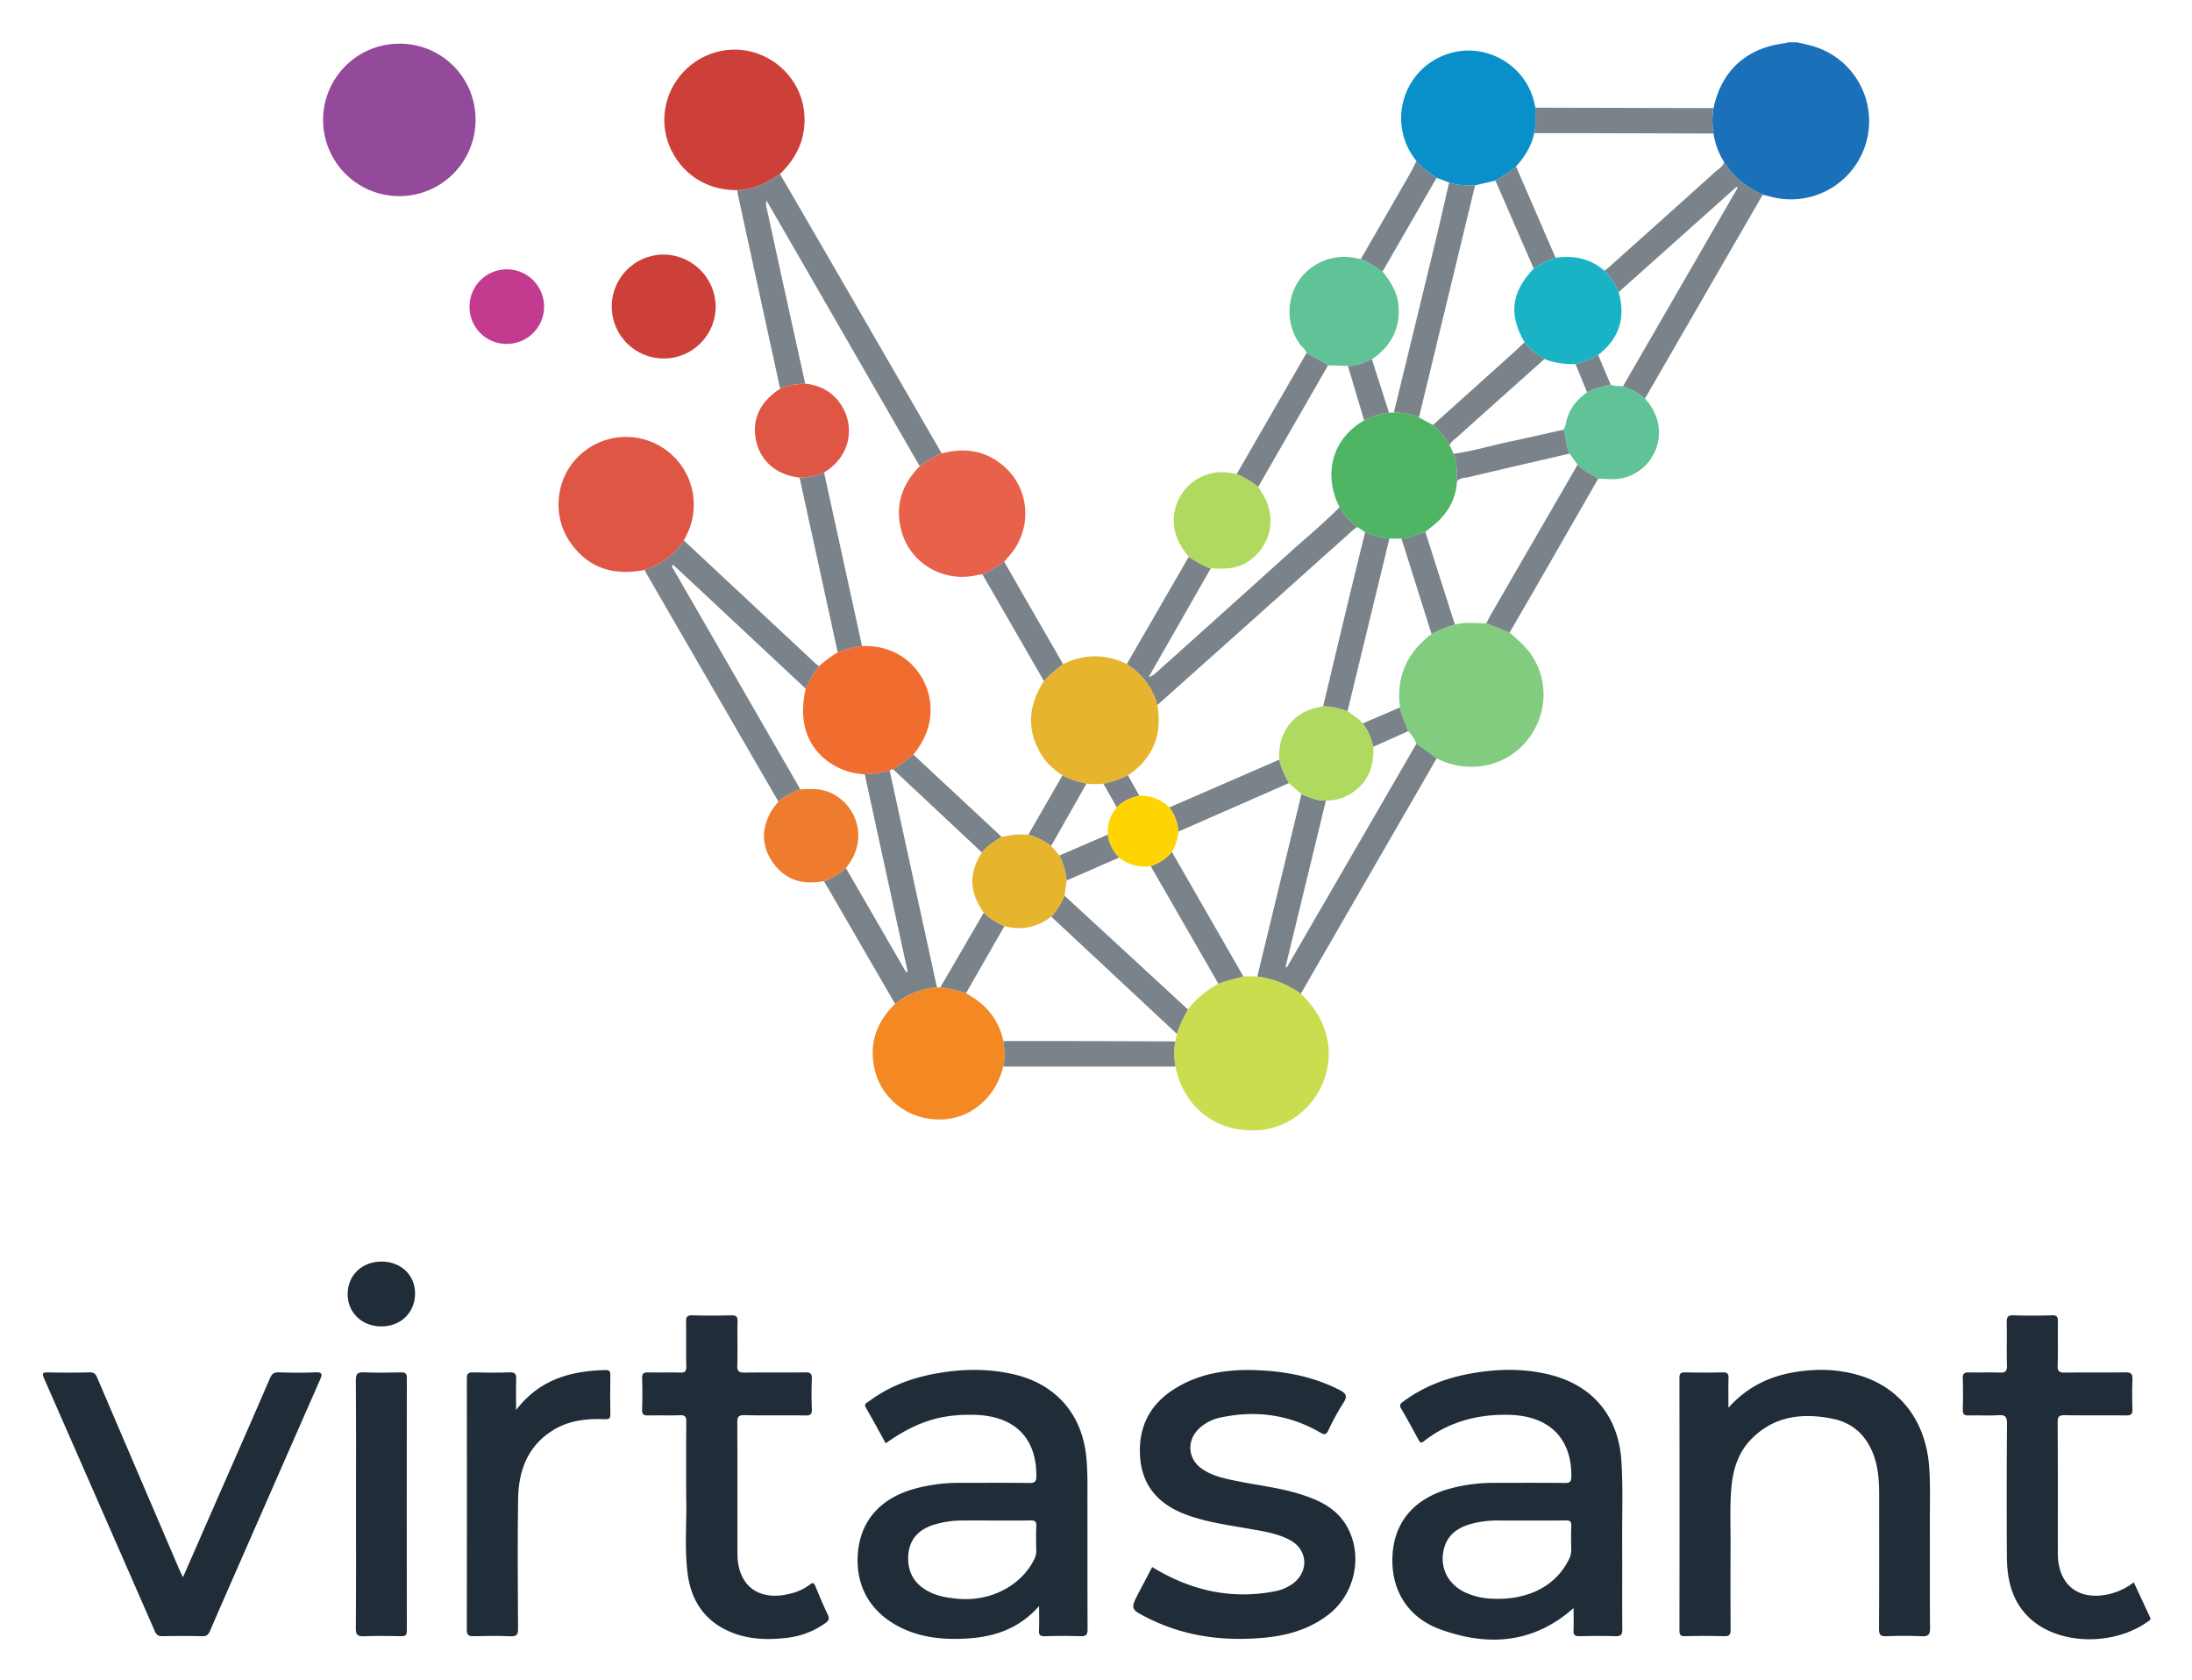 <svg xmlns="http://www.w3.org/2000/svg" role="img" viewBox="46.16 78.16 1395.68 1069.68"><title>Virtasant (member) logo</title><defs><style>.cls-1{fill:#202d38}.cls-6{fill:#cc4039}.cls-7{fill:#df5644}.cls-10{fill:#7a828a}.cls-12{fill:#e6b52d}.cls-14{fill:#7a8289}.cls-15{fill:#5fc397}.cls-16{fill:#b0da5f}</style></defs><path d="M1404.78 1085.611a40.84 40.84 0 0 1-14.931 7.317c-19.914 4.957-33.416-5.388-33.44-25.765-.032-27.797.082-55.595-.112-83.391-.027-3.879 1.106-4.614 4.713-4.552 12.982.224 25.971-.002 38.955.153 3.071.037 4.053-.891 3.956-3.946-.2-6.319-.243-12.656.013-18.971.139-3.441-.835-4.58-4.409-4.522-12.816.207-25.639-.041-38.455.16-3.547.056-4.922-.591-4.777-4.558.339-9.309-.003-18.641.173-27.959.056-2.968-.615-4.056-3.822-3.961-8.151.241-16.32.279-24.468-.008-3.75-.132-4.368 1.36-4.303 4.627.182 9.151-.105 18.313.147 27.461.099 3.603-1.104 4.524-4.527 4.392-6.483-.251-12.985.033-19.474-.121-2.818-.067-4.251.46-4.135 3.761.234 6.65.184 13.317.015 19.97-.073 2.852.886 3.75 3.721 3.667 6.321-.185 12.673.262 18.97-.165 4.476-.304 5.488 1.099 5.455 5.468q-.317 42.193-.075 84.39c.063 15.455 3.473 29.841 15.773 40.473 19.171 16.571 54.405 16.383 75.629-.147v-.999c-3.505-7.535-7.009-15.069-10.592-22.772z" class="cls-1"/><path fill="#1b70ba" d="M1137.208 163.188l-.002.001h.003a46.699 46.699 0 0 0 6.676 18.052l-.001.005.003-.002c5.828 9.766 14.55 16.118 24.629 20.867l-0.0 0c1.603.401 3.214.774 4.809 1.205a49.782 49.782 0 0 0 27.71-95.619c-3.455-1.052-7.024-1.727-10.541-2.576q-2.999 0-5.997 0a11.234 11.234 0 0 1-1.862.556c-24.462 2.97-40.407 17.458-45.436 41.307h.001a46.772 46.772 0 0 0 .007 16.204z"/><path d="M738.551 1034.946c-.019-9.811.241-19.617-.759-29.427-2.716-26.647-18.995-45.669-45.005-52.055-17.438-4.281-34.964-3.819-52.466-.459-14.867 2.854-28.703 8.264-40.922 17.383-1.286.96-3.416 1.509-1.858 4.177 4.328 7.413 8.385 14.985 12.569 22.53 19.442-13.667 34.777-18.584 56.117-18.131 25.811.547 39.958 14.534 39.79 39.032-.024 3.56-1.056 4.41-4.486 4.367-14.654-.185-29.312-.082-43.968-.078a105.821 105.821 0 0 0-30.53 4.179c-20.969 6.279-33.095 20.546-34.668 40.816-1.624 20.923 8.185 37.764 27.448 47.216 13.585 6.665 28.074 7.814 42.836 6.844 17.131-1.126 32.537-6.393 45.111-20.584 0 5.959.155 10.751-.059 15.527-.126 2.812.71 3.717 3.594 3.643 7.656-.196 15.327-.251 22.979.014 3.632.126 4.378-1.205 4.363-4.565-.123-26.809-.034-53.619-.087-80.428zm-32.592 30.719a11.824 11.824 0 0 1-1.493 5.684c-8.412 16.695-27.976 26.667-48.501 24.73-6.467-.61-12.824-1.593-18.672-4.686-8.982-4.751-13.292-12.237-12.853-22.321.453-10.394 6.167-16.756 15.834-19.975a62.528 62.528 0 0 1 19.618-2.828c5.984-.033 11.968-.007 17.952-.007 8.145-0 16.291.096 24.434-.055 2.684-.05 3.844.533 3.713 3.507-.233 5.308-.136 10.635-.032 15.951zm372.576-57.209c-1.872-28.964-18.555-48.728-46.781-55.325-16.97-3.966-34.023-3.4-51.032-.099-14.701 2.854-28.377 8.189-40.535 17.101-1.761 1.29-3.556 2.171-1.805 5.067 3.865 6.393 7.347 13.019 10.93 19.58.916 1.678 1.454 2.573 3.562.925 15.737-12.301 33.883-17.1 53.612-16.744 25.915.467 40.428 14.758 40.177 39.296-.034 3.342-.994 4.132-4.198 4.097-14.823-.161-29.649-.088-44.474-.065a105.307 105.307 0 0 0-30.051 4.062c-21.702 6.45-33.968 21.076-35.147 41.999-1.217 21.592 9.339 39.57 30.366 47.199 30.122 10.928 59.023 9.346 84.931-13.523 0 5.008.15 9.636-.054 14.248-.129 2.909.993 3.688 3.749 3.635 7.659-.147 15.33-.241 22.983.033 3.675.131 4.364-1.264 4.338-4.593-.142-18.485.02-36.972-.093-55.457-.105-17.145.629-34.305-.478-51.434zm-31.923 56.807a13.372 13.372 0 0 1-1.935 6.582c-9.204 17.871-28.093 25.1-47.851 24.211a45.304 45.304 0 0 1-17.868-4.055c-9.554-4.603-14.903-13.277-14.152-23.142.784-10.289 6.329-16.911 17.09-20.174a63.595 63.595 0 0 1 18.717-2.426c5.823.013 11.646.003 17.469.003 8.319 0 16.64.116 24.954-.064 2.828-.061 3.717.767 3.598 3.599-.216 5.148-.151 10.313-.022 15.466zm228.293-15.91c-.058-12.477.495-24.962-.433-37.431-2.143-28.792-18.208-50.083-44.119-57.973-13.935-4.243-28.186-4.51-42.472-1.982-15.794 2.795-29.575 9.527-41.198 22.499 0-7.143-.118-12.97.052-18.789.079-2.708-.607-3.795-3.549-3.726-7.987.187-15.984.16-23.973.009-2.669-.051-3.743.493-3.738 3.487q.133 80.403.01 160.806c-.004 2.75.638 3.739 3.558 3.671 8.321-.193 16.653-.235 24.971.012 3.505.104 4.062-1.327 4.043-4.368q-.166-26.717-.029-53.435c.065-12.142-.539-24.298.487-36.423 1.006-11.887 4.393-22.938 13.028-31.58 14.481-14.494 32.336-16.503 51.336-12.685 13.545 2.722 22.207 11.27 26.63 24.263 2.723 7.997 3.133 16.271 3.131 24.608-.004 28.299.072 56.599-.09 84.897-.021 3.754.96 4.878 4.721 4.731 7.481-.292 14.992-.321 22.47.007 4.101.18 5.339-.941 5.296-5.178-.221-21.805-.03-43.613-.131-65.42zm-400.9-19.878c-12.734-3.964-25.995-5.502-39.029-8.088-8.148-1.617-16.398-3.147-23.422-7.972-9.213-6.33-10.001-18.013-1.899-25.743a28.354 28.354 0 0 1 14.091-7.075c22.184-4.631 43.31-1.783 63.025 9.656 2.627 1.524 3.754 1.522 5.176-1.397a148.82 148.82 0 0 1 9.56-17.461c3.062-4.596 1.338-6.358-2.757-8.424-14.649-7.388-30.304-10.968-46.487-12.101-20.363-1.426-40.304.327-58.182 11.526-15.76 9.873-23.183 24.306-22.031 42.88 1.192 19.221 12.086 30.892 29.6 37.353 12.731 4.696 26.078 6.466 39.32 8.809 8.987 1.59 18.103 2.849 26.341 7.164 11.526 6.037 12.506 20.029 2.026 27.824a28.392 28.392 0 0 1-11.849 4.978c-27.819 5.283-53.41-.67-77.709-15.507-2.788 5.299-5.505 10.424-8.187 15.568-5.831 11.182-5.855 11.249 5.662 17.008 23.312 11.656 48.137 14.788 73.77 12.421 14.747-1.362 28.75-5.346 40.772-14.553 16.945-12.978 22.31-37.141 12.343-55.625-6.504-12.063-17.846-17.414-30.135-21.24zM247.019 951.925c-7.812.333-15.655.251-23.474.01-3.047-.094-4.345 1.092-5.483 3.723q-14.925 34.496-30.076 68.893c-8.379 19.144-16.765 38.286-25.322 57.826-.923-1.941-1.679-3.403-2.326-4.913q-25.977-60.616-51.91-121.25c-1.002-2.344-1.65-4.385-5.053-4.287-8.985.26-17.985.208-26.974.028-3.52-.07-3.35 1.168-2.22 3.742q35.325 80.444 70.507 160.951c1.012 2.318 2.17 3.312 4.769 3.266 8.49-.151 16.988-.201 25.475.023 2.931.077 4.045-1.244 5.059-3.616 4.761-11.138 9.644-22.224 14.505-33.319q27.667-63.149 55.388-126.274c1.468-3.336 1.853-5.005-2.867-4.804zm318.292 136.109c-.873-2.123-1.653-2.446-3.512-.97a32.77 32.77 0 0 1-12.571 5.786c-20.035 5.108-33.516-5.114-33.532-25.488-.022-27.805.061-55.611-.088-83.415-.019-3.582.649-4.828 4.555-4.744 12.983.28 25.978.009 38.965.177 3.064.04 4.047-.781 3.939-3.888-.226-6.486-.266-12.993.012-19.475.147-3.42-1.097-4.107-4.241-4.068-12.821.161-25.647-.061-38.466.149-3.603.059-4.918-.691-4.784-4.608.318-9.313-.028-18.647.175-27.967.069-3.146-.943-3.961-3.972-3.892-8.322.191-16.656.217-24.976-.01-3.24-.089-3.874 1.107-3.824 4.038.16 9.488-.06 18.982.129 28.469.061 3.047-.755 4.063-3.889 3.958-6.82-.228-13.655.032-20.48-.118-2.754-.061-3.83.718-3.745 3.643.193 6.654.24 13.325-.016 19.975-.127 3.299 1.205 3.854 4.08 3.779 6.657-.175 13.329.139 19.979-.136 3.381-.14 4.105 1.026 4.071 4.193-.157 14.817-.069 29.636-.069 47.606.552 13.978-1.184 31.168.833 48.242 2.056 17.401 10.45 30.673 27.021 37.791 11.324 4.864 23.303 5.345 35.315 4.003a52.121 52.121 0 0 0 25.419-9.443c2.022-1.476 2.856-2.725 1.614-5.327-2.858-5.986-5.418-12.12-7.942-18.258z" class="cls-1"/><path fill="#c9dd4e" d="M846.718 699.88q-4.44-.019-8.881-.04l-.003-.001c-5.313 1.498-10.773 2.504-15.864 4.745a57.592 57.592 0 0 0-19.425 16.317h-0c-2.745 5.003-5.422 10.036-7.008 15.559l-.001-.001q-.512 2.384-1.023 4.767h-0l0.0 0a42.375 42.375 0 0 0 .077 16.011h-0c5.294 26.016 25.896 41.978 52.309 40.527 28.81-1.582 50.244-29.821 44.304-58.157-2.414-11.515-8.431-20.785-16.768-28.776l-.002-.003a60.007 60.007 0 0 0-27.716-10.947z"/><path fill="#934a9a" d="M300.39 105.979a48.533 48.533 0 1 0 48.558 48.364 48.202 48.202 0 0 0-48.558-48.364z"/><path d="M434.786 953.515c.041-2.482-.855-3.104-3.178-3.047-21.953.537-41.826 5.794-56.841 25.396 0-7.364-.136-13.479.057-19.583.097-3.087-.541-4.475-4.072-4.351-7.819.274-15.658.226-23.482.018-3.189-.085-3.856 1.119-3.852 4.049q.109 79.939-.022 159.877c-.007 3.496 1.324 4.104 4.369 4.04 7.825-.165 15.669-.323 23.48.054 4.171.201 4.784-1.358 4.766-5.032-.14-27.478-.391-54.962.038-82.435.274-17.551 5.732-33.099 21.403-43.231 10.2-6.594 21.687-8.038 33.498-7.538 2.696.114 3.916-.124 3.847-3.238-.184-8.323-.148-16.654-.011-24.979z" class="cls-1"/><path fill="#81cc7f" d="M992.521 475.011c-6.673-.018-13.378-.911-19.983.781l0.0.001a65.33 65.33 0 0 0-14.884 6.046c-15.568 11.771-22.617 27.206-20.113 46.749l-.001.001.002-.001c.943 5.317 3.465 10.097 5.159 15.158l-0.0 0h0a21.418 21.418 0 0 1 5.296 7.956q6.466 4.627 12.931 9.255l-.001.001h.001a47.326 47.326 0 0 0 27.447 5.083c33.464-3.743 51.545-41.742 33.37-70.143-3.844-6.007-9.24-10.353-14.405-15.002l-.002-.002q-7.409-2.94-14.816-5.882z"/><path d="M542.786 188.95c11.28-10.875 17.085-23.83 15.345-39.76-2.739-25.077-26.813-43.184-51.696-38.802-25.618 4.512-42.11 29.651-36.057 54.54 3.875 15.933 18.512 34.371 45.148 34.304 10.249-.345 19.064-4.491 27.258-10.281z" class="cls-6"/><path d="M481.576 422.246l0.0 0c.673-1.333 1.36-2.659 2.018-3.999a43.133 43.133 0 0 0-68.708-49.882c-14.655 13.854-17.488 37.46-6.116 54.391 11.586 17.25 28.135 22.193 47.932 18.252h0c10.347-3.531 18.842-9.517 24.874-18.762z" class="cls-7"/><path fill="#098fca" d="M960.883 191.343v0l0-0q3.976 1.525 7.952 3.049l0-.001c5.376 1.89 10.964 1.746 16.534 1.755l-0.0 0q6.481-1.497 12.963-2.994l.002.001c4.478-2.85 9.209-5.334 13.115-9.017l0.0 0c5.514-6.154 9.853-12.95 11.573-21.176 1.292-5.366.471-10.833.77-16.247h0l-0-.001c-.428-1.775-.8-3.566-1.293-5.323-6.212-22.158-29.815-35.577-52.027-29.637a42.995 42.995 0 0 0-22.415 68.896l.001-.002c3.459 4.552 8.156 7.608 12.826 10.697z"/><path fill="#f48923" d="M685.027 741.001l.002-.002h-.004c-2.989-14.013-11.37-23.803-23.838-30.387-5.212-2.264-10.808-2.848-16.332-3.749q-1.064-.029-2.127-.059a47.439 47.439 0 0 0-26.665 10.505l-0-0c-12.417 12.151-17.112 26.548-12.536 43.562 4.092 15.213 19.598 31.151 43.102 29.984 18.05-.896 33.691-14.172 38.281-33.598 1.372-5.409.913-10.832.117-16.256z"/><path d="M558.849 322.43q-6.979-31.595-13.946-63.187c-3.521-16.045-6.971-32.106-10.482-48.153a9.264 9.264 0 0 1-.207-5.233c5.429 9.386 10.559 18.23 15.665 27.088q40.442 70.165 80.879 140.333c.331.574.721 1.114 1.084 1.67l-0.0 0h0a64.764 64.764 0 0 1 13.915-8.078l.001-.001q-29.454-50.982-58.914-101.96-21.989-38.003-44.057-75.96l-.001.001c-8.194 5.791-17.009 9.937-27.258 10.281.157.985.267 1.981.479 2.954q13.441 61.762 26.899 123.521c4.969-2.772 10.495-2.836 15.943-3.277z" class="cls-10"/><path d="M305.2 955.519c.005-2.936-.97-3.618-3.716-3.561-7.824.164-15.664.286-23.478-.037-4.027-.166-5.327.748-5.289 5.08.229 26.141.114 52.285.114 78.428 0 26.476.111 52.953-.112 79.427-.036 4.303 1.212 5.272 5.27 5.1 7.814-.331 15.653-.199 23.478-.041 2.72.055 3.739-.582 3.735-3.542q-.127-80.427-.001-160.853z" class="cls-1"/><path fill="#f16d2f" d="M559.168 516.632l.002.002c-5.068 21.869 1.333 39.062 18.225 48.964a42.625 42.625 0 0 0 19.362 5.527l0.0.002 0-.001a64.542 64.542 0 0 0 15.844-2.463l0.0 0q1.046-.405 2.092-.81l.001 0-0-0a89.148 89.148 0 0 0 13.036-9.251c8.094-9.949 12.299-21.088 10.559-34.095-2.261-16.897-16.773-35.927-43.27-35.021l-0-.001-0.0 0c-5.402.413-10.466 2.11-15.46 4.07l-0-0a64.371 64.371 0 0 0-11.859 8.787 58.573 58.573 0 0 0-8.53 14.289z"/><path d="M710.869 511.779l-0-0.0 0.0 0c-10.088 15.49-11.311 31.247-1.397 47.322 3.304 5.357 8.113 9.191 13.126 12.807l0-0a58.421 58.421 0 0 0 15.382 5.164 46.352 46.352 0 0 0 10.709.008l-0-.001c5.551-.772 10.61-3.007 15.666-5.253v-0c15.96-10.856 22.018-25.851 18.716-44.758-2.944-11.341-9.757-19.798-19.463-26.099l-.001 0c-13.528-6.604-27.054-6.521-40.576.018l-.005.001c-4.278 3.342-8.646 6.584-12.157 10.789z" class="cls-12"/><path fill="#e8614a" d="M631.841 374.949c-.047.047-.088.096-.135.143-11.48 11.64-15.912 25.431-11.519 41.347 5.663 20.516 26.67 32.662 47.552 28.02 1.289-.287 2.607-.448 3.911-.668 4.945-2.1 9.378-5.084 13.847-8.009l.001-.001q1.649-1.861 3.298-3.722c14.761-16.684 13.37-42.334-3.31-56.935-11.607-10.161-25.095-12.185-39.727-8.253l-.001.001a64.764 64.764 0 0 0-13.915 8.078z"/><path d="M947.996 551.703q-.208.36-.417.72-41.043 70.851-82.086 141.703-.415-.139-.829-.278 12.861-52.997 25.721-105.995l.001-.001c-5.633.332-10.548-2.081-15.576-4.062q-13.909 57.484-27.819 114.969l-.271 1.122h-0l0.0.001a60.007 60.007 0 0 1 27.716 10.947l.002.001q5.727-9.939 11.453-19.875 37.517-64.998 75.036-129.996l.001-.001q-6.466-4.629-12.931-9.255z" class="cls-14"/><path d="M555.775 580.788q-40.96-71.055-81.92-142.111l.942-.918q41.749 39.029 83.497 78.057l.873.816.002-0a58.573 58.573 0 0 1 8.53-14.289 13.038 13.038 0 0 1-1.637-1.127q-42.254-39.472-84.487-78.969l-0-0c-6.032 9.245-14.527 15.231-24.874 18.762a15.038 15.038 0 0 0 .763 1.819q42.16 72.878 84.342 145.743l.002-.001a42.11 42.11 0 0 1 13.966-7.781zm588.112-399.544l-.003.002a5.466 5.466 0 0 1-.574 1.57c-1.083 2.038-3.252 3.153-4.89 4.63q-34.274 30.902-68.722 61.612a24.027 24.027 0 0 1-2.007 1.464 42.72 42.72 0 0 1 9.094 13.646q37.495-33.508 74.99-67.015.386.296.773.592-36.49 63.152-72.981 126.304h-0l0.0 0c4.98 2.044 9.925 4.151 13.953 7.88l0.0 0q37.498-64.908 74.996-129.817l0-0c-10.08-4.75-18.801-11.102-24.629-20.867zM783.071 527.068q.442-.394.883-.789 27.834-24.862 55.665-49.728 34.206-30.603 68.394-61.227a19.334 19.334 0 0 1 2.463-1.618h.001a45.825 45.825 0 0 1-11.417-12.587c-10.157 10.287-21.323 19.468-32.038 29.142q-42.364 38.245-84.884 76.317a10.513 10.513 0 0 1-4.589 2.627q19.786-34.616 39.573-69.233h0c-5.171-1.496-9.525-4.578-14.088-7.254q-19.714 34.125-39.427 68.249l.001 0c9.706 6.301 16.519 14.757 19.463 26.099z" class="cls-10"/><path d="M891.769 310.732q6.313.208 12.624.421l0.0 0-0-.001c5.564.311 10.334-2.266 15.282-4.198v0l0-0c11.972-8.279 18.184-19.414 16.935-34.226-.715-8.476-5.036-15.272-10.187-21.671-4.468-2.882-8.785-6.023-13.758-8.042l0-0c-.983-.143-1.978-.226-2.946-.437a35.058 35.058 0 0 0-36.985 14.87 35.681 35.681 0 0 0 1.168 39.909c1.348 1.88 3.443 3.193 4.165 5.534l.003.003q6.851 3.916 13.699 7.835z" class="cls-15"/><path d="M642.729 706.804q-.14-.64-.279-1.281-14.819-67.946-29.637-135.892l-.211-.968 0-0-0-0a64.542 64.542 0 0 1-15.844 2.463l-0.0.001.223 1.028q13.544 62.312 27.087 124.623-.498.175-.995.351-19.169-33.164-38.339-66.329a35.767 35.767 0 0 1-13.955 8.322l-.003.003q22.645 39.091 45.289 78.184l0.0 0a47.439 47.439 0 0 1 26.665-10.505z" class="cls-14"/><path d="M468.699 306.4a33.058 33.058 0 0 0 33.138-32.848 33.412 33.412 0 0 0-33.328-33.313 33.081 33.081 0 0 0 .19 66.161z" class="cls-6"/><path d="M817.146 439.975c9.044.629 17.876.426 25.536-5.515 13.293-10.309 16.306-27.851 7.168-42.153-.883-1.382-1.695-2.808-2.541-4.213l0-0h-0a64.872 64.872 0 0 0-13.658-8.232l0-0c-.979-.131-1.971-.195-2.934-.402a30.733 30.733 0 0 0-37.187 29.908c-.125 9.261 4.065 16.492 9.503 23.35l0.0 0c4.563 2.677 8.917 5.758 14.088 7.254z" class="cls-16"/><path d="M1093.52 331.928c-4.028-3.729-8.972-5.836-13.953-7.88l-0-0c-.163-.021-.329-.028-.493-.042-2.483-.206-5.061.309-7.395-1.01l-.001-.001c-5.069 1.417-10.355 2.178-14.984 4.933v0c-7.094 5.034-12.11 11.435-13.561 20.27a16.159 16.159 0 0 1-1.508 3.559l-.001.002c1.908 4.911 1.426 10.44 3.935 15.196h-0l5.095 7.047c3.707 3.942 8.623 6.112 13.098 8.929l.004.001c2.484.094 4.968.166 7.45.285a29.057 29.057 0 0 0 21.079-7.305c10.648-9.126 15.703-28.183 1.235-43.983z" class="cls-15"/><path d="M570.857 378.967l-0-0c17.049-10.349 19.149-28.645 11.867-41.383-5.194-9.087-13.247-13.895-23.521-15.103-.119-.014-.234-.034-.354-.047l-.001-.003-.002.001c-5.448.441-10.974.505-15.943 3.277-13.05 8.26-18.381 20.06-15.193 33.627 3.004 12.785 13.212 21.306 27.385 22.861a36.112 36.112 0 0 0 15.761-3.229z" class="cls-7"/><path fill="#ee7b2e" d="M584.761 630.765c14.693-17.655 7.121-39.369-8.616-47.318-6.413-3.239-13.144-3.211-19.989-2.687-.127.01-.253.018-.38.028h-0a42.11 42.11 0 0 0-13.966 7.781l-.002.002a56.508 56.508 0 0 0-4.776 6.352c-6.141 11.006-6.008 22.085 1.239 32.397 7.932 11.286 19.252 14.517 32.504 11.804l.004-.001a35.767 35.767 0 0 0 13.955-8.322z"/><path d="M794.514 741.226l-0-0q-.634-.003-1.268-.005-27.483-.111-54.966-.211-26.061-.056-52.12-.011-.566 0-1.131 0l-.002.002c.796 5.425 1.255 10.847-.117 16.256q54.84-.011 109.68-.02h0a42.375 42.375 0 0 1-.077-16.011zm255.674-366.418q-27.211 47.02-54.411 94.046c-1.005 1.739-1.902 3.54-2.826 5.327-.143.277-.284.555-.429.831h-.001l0.0.002q7.408 2.942 14.816 5.882l.003.001c5.339-9.19 10.711-18.36 16.009-27.572q20.231-35.181 40.407-70.391l-.003-.002c-4.475-2.817-9.391-4.987-13.098-8.929q-.233.403-.466.806zM595.019 489.486l0-0-.221-1.01q-11.838-54.149-23.676-108.297-.132-.606-.265-1.212l-0-0a36.112 36.112 0 0 1-15.761 3.229c.228.797.5 1.585.677 2.393q11.901 54.481 23.786 108.966l0.0 0c4.994-1.96 10.058-3.656 15.46-4.07zm428.003-326.527q.636-0 1.272-.001c10.708-.008 21.416-.039 32.123-.012q39.825.098 79.648.24.571.002 1.142.003l.002-.001a46.772 46.772 0 0 1-.007-16.204h-.001q-56.703-.138-113.409-.272h-0c-.299 5.414.522 10.881-.77 16.247z" class="cls-10"/><path fill="#c23b8f" d="M369.022 297.118a23.735 23.735 0 1 0-23.901-23.643 23.527 23.527 0 0 0 23.901 23.643z"/><path d="M847.31 388.095h0l.448-.78q21.831-37.99 43.664-75.983.172-.3.345-.6l.002 0-.001-.003q-6.849-3.918-13.699-7.835l-.003-.002q-22.207 38.486-44.413 76.97l-0.0 0a64.872 64.872 0 0 1 13.658 8.232z" class="cls-10"/><path d="M289.128 881.387c-12.372-.035-21.478 8.606-21.615 20.51-.136 11.871 8.954 20.727 21.336 20.786 12.516.059 21.661-8.878 21.602-21.112-.056-11.644-9.041-20.149-21.324-20.184z" class="cls-1"/><path d="M672.102 444.575q19.126 33.156 38.252 66.312.257.446.514.891l0.0 0c3.512-4.206 7.879-7.447 12.158-10.789l.003-.003q-18.768-32.604-37.533-65.205l-.001.001c-4.468 2.924-8.902 5.909-13.847 8.009zM926.422 251.056q.225-.39.451-.781 16.741-29.008 33.481-58.015l.529-.917v-0c-4.67-3.089-9.368-6.144-12.826-10.697l-.001.002c-1.267 2.504-2.414 5.082-3.811 7.517q-15.749 27.448-31.581 54.849l-0.0 0c4.973 2.019 9.29 5.16 13.758 8.042zM801.83 720.24q-19.018-17.549-38.037-35.096-19.93-18.378-39.869-36.746l-0.0.001c-.097.273-.213.534-.318.803a43.457 43.457 0 0 1-7.965 12.375c-.052.061-.103.123-.156.184l-0.0 0q39.54 36.895 79.08 73.792l.972.907.001.001c1.586-5.523 4.263-10.556 7.008-15.559l0-0zm35.438-21.391q-22.47-39.124-44.939-78.245c-.127.155-.265.293-.395.444a29.303 29.303 0 0 1-12.665 8.405c-.15.054-.295.115-.446.168v0q2.482 4.309 4.964 8.617 18.816 32.693 37.632 65.387l.552.959c5.091-2.24 10.551-3.247 15.864-4.745l.002-0q-.284-.495-.569-.99zM970.551 469.661q-8.438-26.429-16.869-52.86l-0.0 0c-.182.047-.362.099-.544.15-4.633 1.29-8.958 3.676-13.843 4.071-.276.022-.552.042-.832.051l-.001.001c.763 2.371 1.54 4.737 2.288 7.113q8.291 26.3 16.572 52.603.165.524.33 1.049a65.33 65.33 0 0 1 14.884-6.046l-0-.001q-.204-.628-.407-1.256c-.528-1.624-1.06-3.247-1.579-4.874zm-56.793 69.133l.001.002c.098.115.18.237.275.353 3.411 4.144 5.006 9.123 6.454 14.17.028.098.058.196.086.294q10.695-4.769 21.389-9.538l.736-.328 0-0c-1.694-5.062-4.216-9.841-5.159-15.158l-.002.001-1.085.465q-11.348 4.87-22.696 9.74zm46.768-308.565q-13.382 55.336-26.899 110.639l.001 0c.208-.009.412-.003.619-.008a37.751 37.751 0 0 1 14.89 2.839c.165.065.33.122.495.188h.001q17.712-73.23 35.426-146.46.155-.641.31-1.282l0-0c-5.57-.009-11.158.135-16.534-1.755l-0.0.001c-.092.396-.182.793-.273 1.189-2.668 11.551-5.249 23.124-8.036 34.648zm38.157-36.273q12.011 27.602 24.018 55.203c.172-.122.35-.233.524-.352a58.856 58.856 0 0 1 13.09-6.435c.095-.035.189-.072.284-.107l0-0q-12.36-28.567-24.72-57.135-.215-.497-.43-.995l-0-0c-3.906 3.683-8.637 6.167-13.115 9.017l-0.0 0zM661.733 709.663q11.985-20.931 23.966-41.863l-.001-.001c-.16-.072-.317-.148-.477-.221a42.053 42.053 0 0 1-12.204-7.896c-.152-.148-.311-.286-.46-.439l-27.11 46.604-.591 1.016c5.524.901 11.12 1.485 16.332 3.749l.001 0zm9.644-88.726l.003-.002c.147-.188.308-.358.46-.54 3.268-3.937 7.54-6.586 11.9-9.122.099-.057.196-.116.295-.173l.001-0q-27.75-25.874-55.5-51.749l-.803-.749a89.148 89.148 0 0 1-13.036 9.251l0.0 0q.31.29.62.581 28.031 26.251 56.061 52.502zm29.523-11.292c.207.053.407.119.612.176a44.218 44.218 0 0 1 13.493 6.615c.142.099.287.193.429.293l0.0 0q10.97-19.296 21.941-38.592l.606-1.066a58.421 58.421 0 0 1-15.382-5.164l-0.0 0-.535.931q-10.581 18.403-21.163 36.807z" class="cls-10"/><path fill="#7b8289" d="M757.232 592.214c.022-.023.046-.042.068-.064 3.862-3.986 8.71-6.071 14-7.305.092-.021.181-.048.273-.068l0-0q-3.359-6.026-6.717-12.052l-.5-.898-0.0 0c-5.056 2.245-10.115 4.48-15.666 5.253l0.0.001q.302.535.604 1.071 3.969 7.031 7.938 14.063z"/><path d="M890.805 587.846a27.204 27.204 0 0 0 12.096-2.599c13.218-6.444 18.327-17.434 17.672-31.634l-0-0c-.028-.098-.057-.196-.086-.294-1.448-5.046-3.043-10.025-6.454-14.17-.095-.116-.177-.238-.275-.353l-.002-.002c-2.551-3.429-6.434-5.254-9.586-7.959l-.003-.002c-.107-.031-.214-.063-.32-.094-4.762-1.374-9.474-3.007-14.519-2.928-.232.004-.46-.01-.693.001l-0.0 0c-2.549.626-5.15 1.094-7.639 1.905-10.406 3.393-21.358 13.619-20.309 32.134.043.193.097.382.142.573a51.566 51.566 0 0 0 5.717 13.91c.082.142.16.286.243.428l.002.002q3.877 3.397 7.753 6.794l.263.23c5.028 1.981 9.944 4.394 15.576 4.062h.001c.141.002.279-.005.42-.005z" class="cls-16"/><path fill="#1ab2c5" d="M1067.373 250.257c-8.92-7.703-19.397-9.541-30.774-7.992l-0.0 0c-.095.035-.189.072-.284.107a58.856 58.856 0 0 0-13.09 6.435c-.174.119-.352.23-.524.352-14.322 15.133-16.059 29.113-5.831 46.917l0-0c.089.119.188.228.279.345 3.366 4.345 7.723 7.51 12.394 10.302 6.334 2.637 12.989 3.342 19.771 3.276l.003.004-.001-.003c4.972-1.506 9.98-2.926 14.378-5.844l0.0 0c13.436-10.324 17.676-23.658 13.122-39.87-.011-.04-.019-.078-.03-.118l0-0a42.72 42.72 0 0 0-9.094-13.646l-.001-.001c-.105-.093-.213-.173-.318-.264z"/><path fill="#4fb463" d="M910.815 413.933q2.286 1.528 4.569 3.056c.231.098.463.191.694.287a44.006 44.006 0 0 0 14.016 3.752c.24.016.476.045.717.055l-0.0.001q3.826-.005 7.651-.011l.002-0c.28-.009.556-.029.832-.051 4.884-.395 9.21-2.781 13.843-4.071.181-.05.362-.103.544-.15l0-0q2.311-1.845 4.622-3.69c9.11-7.273 14.765-16.44 15.517-28.294l-.001.001c-.03-.487-.05-.974-.067-1.462-.183-5.486.356-11.056-2.05-16.273q-1.285-2.729-2.57-5.458l-0-.001a43.871 43.871 0 0 0-10.13-12.46c-.148-.126-.289-.258-.439-.383l0-0h-0q-4.465-2.446-8.931-4.892l-.001-0c-.164-.066-.33-.124-.495-.188a37.751 37.751 0 0 0-14.89-2.839c-.207.005-.411-.001-.619.008h-.002q-1.538.013-3.075.025c-.212.029-.422.066-.633.097a43.645 43.645 0 0 0-14.569 4.508c-.205.11-.413.209-.616.324l-0-0c-20.035 11.453-26.39 33.72-15.76 55.116.03.061.056.122.087.182a45.825 45.825 0 0 0 11.417 12.587l.001.001z"/><path d="M914.732 345.822l0.0 0c.203-.115.412-.214.616-.324a43.645 43.645 0 0 1 14.569-4.508c.212-.031.421-.068.633-.097q-5.275-16.457-10.549-32.914l-.328-1.024v-0c-4.948 1.932-9.718 4.509-15.282 4.198l0.0.001q.177.592.353 1.185 4.994 16.74 9.987 33.483zm126.254 6.079c-11.437 2.552-22.854 5.189-34.316 7.615-11.235 2.378-22.261 5.727-33.655 7.367-.438.063-.873.141-1.312.199 2.406 5.218 1.866 10.787 2.05 16.273.016.488.036.976.067 1.462l.001-.001c1.691-2.6 4.636-2.241 7.091-2.82 21.152-4.989 42.33-9.868 63.501-14.776q.573-.133 1.146-.266h0c-2.509-4.756-2.026-10.285-3.935-15.196l-0-.001c-.213.047-.425.096-.637.143zm30.404-29.585q-3.63-8.563-7.259-17.125-.219-.517-.439-1.035l-0-0c-4.398 2.918-9.406 4.339-14.378 5.844l.001.003q.18.436.359.872 3.271 7.944 6.538 15.886.24.584.481 1.168c4.629-2.755 9.915-3.516 14.984-4.933h0z" class="cls-10"/><path d="M725.257 638.08a43.343 43.343 0 0 0-4.297-14.689c-.083-.175-.16-.352-.245-.527l-0-0q-2.641-3.067-5.282-6.135l-0-0c-.142-.1-.287-.194-.429-.293a44.218 44.218 0 0 0-13.493-6.615c-.205-.056-.405-.123-.612-.176a49.391 49.391 0 0 0-16.865 1.455l-.001 0c-.099.057-.196.115-.295.173-4.36 2.536-8.632 5.184-11.9 9.122-.151.182-.313.352-.46.54l-.002.002c-8.637 13.046-7.919 25.804 1.179 38.306l0.0 0c.15.152.308.29.46.439a42.053 42.053 0 0 0 12.204 7.896c.159.073.317.149.477.221l.002.001c10.943 2.986 20.837.805 29.786-6.04l0-0c.053-.061.103-.123.156-.184a43.457 43.457 0 0 0 7.965-12.375c.105-.268.22-.53.318-.803l0-.001q.702-4.814 1.405-9.629l-.003.001c-.016-.232-.048-.459-.069-.689z" class="cls-12"/><path fill="#fed502" d="M791.051 592.614c-.1-.137-.189-.279-.292-.416l-0-0a26.262 26.262 0 0 0-19.185-7.422l-.001 0c-.092.021-.181.047-.273.068-5.29 1.234-10.138 3.319-14 7.305-.022.023-.046.042-.068.064-4.369 4.979-5.955 10.885-5.795 17.373.022.177.062.346.088.521a24.86 24.86 0 0 0 6.689 13.519c.165.178.317.361.487.537l.001 0c5.894 4.816 12.703 6.261 20.122 5.456l0-0c.151-.052.296-.114.446-.168a29.303 29.303 0 0 0 12.665-8.405c.13-.151.268-.289.395-.444l0-0c2.511-3.974 3.553-8.424 4.219-12.996-.019-.264-.058-.52-.083-.781a28.422 28.422 0 0 0-5.415-14.212z"/><path d="M790.759 592.199c.103.136.191.278.292.416a28.422 28.422 0 0 1 5.415 14.212c.025.261.064.518.083.781q35.122-15.421 70.243-30.842l-.001-.002c-.083-.142-.161-.286-.243-.428a51.566 51.566 0 0 1-5.717-13.91c-.046-.192-.099-.381-.142-.573q-34.965 15.173-69.93 30.346zm-39.234 17.91c-.026-.176-.066-.344-.088-.521Q736.076 616.226 720.715 622.865l0.0 0c.085.175.162.352.245.527a43.343 43.343 0 0 1 4.297 14.689c.021.23.053.457.069.689l.003-.001q16.684-7.3 33.373-14.602l-.001-.002c-.17-.175-.322-.359-.487-.537a24.86 24.86 0 0 1-6.689-13.519zm178.569-189.08a44.006 44.006 0 0 1-14.016-3.752c-.231-.096-.463-.189-.694-.287-2.818 11.443-5.688 22.874-8.444 34.332q-9.197 38.235-18.303 76.492h0c.233-.011.461.002.693-.001 5.045-.079 9.757 1.554 14.519 2.928.107.031.213.063.32.094l.003.001q13.32-54.876 26.639-109.75l0-.001c-.241-.01-.477-.039-.717-.055zm87.055-124.608c-.091-.117-.189-.226-.279-.345l-0.0 0c-2.047 1.931-4.055 3.904-6.146 5.786q-26.067 23.473-52.16 46.918l-0.0 0c.15.125.291.256.439.383a43.871 43.871 0 0 1 10.13 12.46l.003.006a6.175 6.175 0 0 1 .664-1.23c1.048-1.548 2.661-2.583 4.027-3.81q27.4-24.602 54.877-49.117.419-.375.838-.75c-4.671-2.791-9.028-5.957-12.394-10.302z" class="cls-10"/></svg>